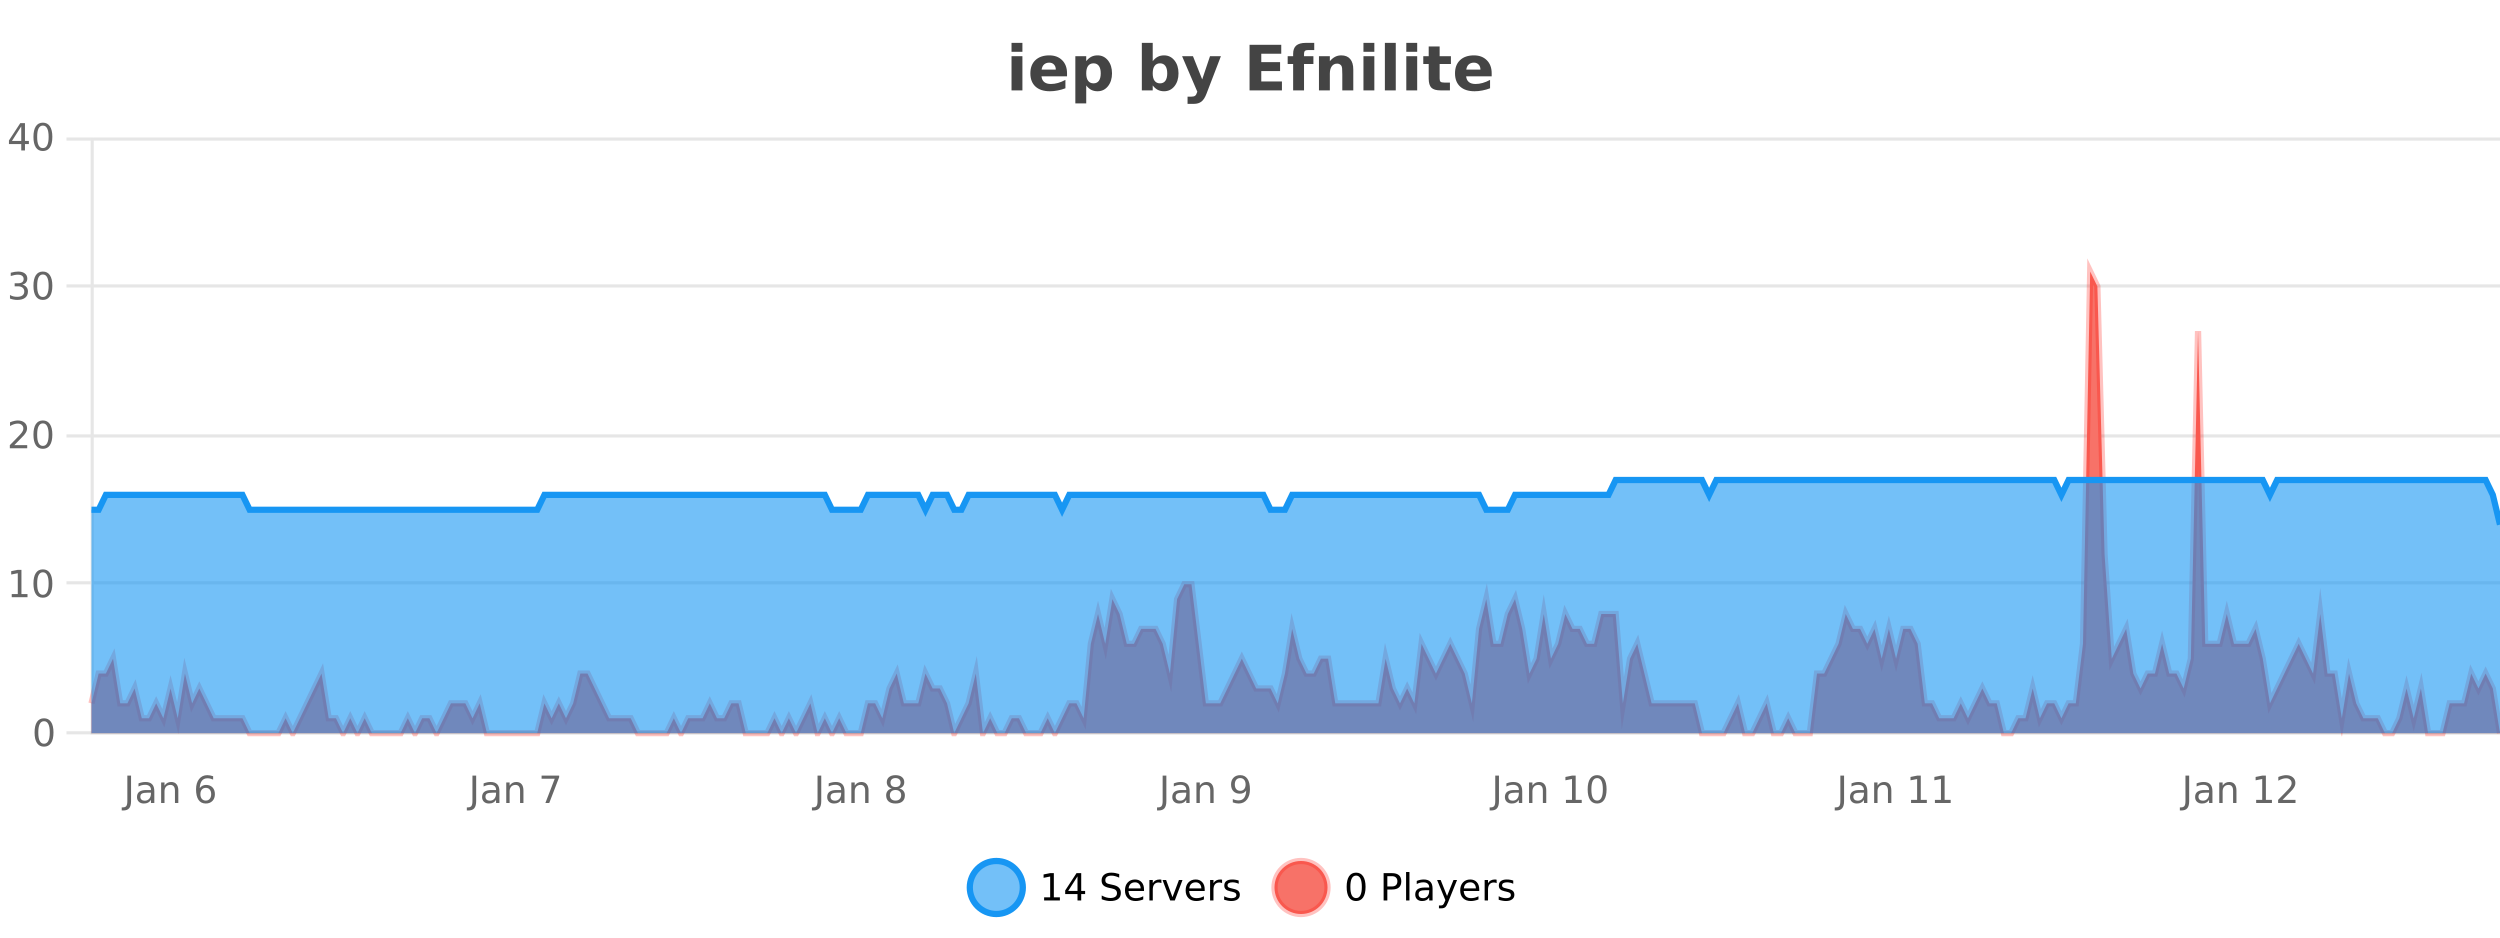 <?xml version="1.0" encoding="UTF-8"?>
<svg xmlns="http://www.w3.org/2000/svg" xmlns:xlink="http://www.w3.org/1999/xlink" width="800pt" height="300pt" viewBox="0 0 800 300" version="1.1">
<defs>
<clipPath id="clip1">
  <path d="M 282 263 L 356 263 L 356 300 L 282 300 Z M 282 263 "/>
</clipPath>
<clipPath id="clip2">
  <path d="M 379 263 L 454 263 L 454 300 L 379 300 Z M 379 263 "/>
</clipPath>
<clipPath id="clip3">
  <path d="M 29.27 86 L 800 86 L 800 234.602 L 29.27 234.602 Z M 29.27 86 "/>
</clipPath>
<clipPath id="clip4">
  <path d="M 28.27 58 L 800 58 L 800 235.602 L 28.27 235.602 Z M 28.27 58 "/>
</clipPath>
<clipPath id="clip5">
  <path d="M 29.27 153 L 800 153 L 800 234.602 L 29.27 234.602 Z M 29.27 153 "/>
</clipPath>
<clipPath id="clip6">
  <path d="M 28.27 125 L 800 125 L 800 197 L 28.27 197 Z M 28.27 125 "/>
</clipPath>
</defs>
<g id="surface471">
<rect x="0" y="0" width="800" height="300" style="fill:rgb(100%,100%,100%);fill-opacity:1;stroke:none;"/>
<path style="fill:none;stroke-width:1;stroke-linecap:butt;stroke-linejoin:miter;stroke:rgb(0%,0%,0%);stroke-opacity:0.098;stroke-miterlimit:10;" d="M 30 234.5 L 800 234.5 "/>
<path style="fill:none;stroke-width:1;stroke-linecap:butt;stroke-linejoin:miter;stroke:rgb(0%,0%,0%);stroke-opacity:0.098;stroke-miterlimit:10;" d="M 21.27 234.5 L 29 234.5 "/>
<path style="fill:none;stroke-width:1;stroke-linecap:butt;stroke-linejoin:miter;stroke:rgb(0%,0%,0%);stroke-opacity:0.098;stroke-miterlimit:10;" d="M 30 186.5 L 800 186.5 "/>
<path style="fill:none;stroke-width:1;stroke-linecap:butt;stroke-linejoin:miter;stroke:rgb(0%,0%,0%);stroke-opacity:0.098;stroke-miterlimit:10;" d="M 21.27 186.5 L 29 186.5 "/>
<path style="fill:none;stroke-width:1;stroke-linecap:butt;stroke-linejoin:miter;stroke:rgb(0%,0%,0%);stroke-opacity:0.098;stroke-miterlimit:10;" d="M 30 139.5 L 800 139.5 "/>
<path style="fill:none;stroke-width:1;stroke-linecap:butt;stroke-linejoin:miter;stroke:rgb(0%,0%,0%);stroke-opacity:0.098;stroke-miterlimit:10;" d="M 21.27 139.5 L 29 139.5 "/>
<path style="fill:none;stroke-width:1;stroke-linecap:butt;stroke-linejoin:miter;stroke:rgb(0%,0%,0%);stroke-opacity:0.098;stroke-miterlimit:10;" d="M 30 91.5 L 800 91.5 "/>
<path style="fill:none;stroke-width:1;stroke-linecap:butt;stroke-linejoin:miter;stroke:rgb(0%,0%,0%);stroke-opacity:0.098;stroke-miterlimit:10;" d="M 21.27 91.5 L 29 91.5 "/>
<path style="fill:none;stroke-width:1;stroke-linecap:butt;stroke-linejoin:miter;stroke:rgb(0%,0%,0%);stroke-opacity:0.098;stroke-miterlimit:10;" d="M 30 44.5 L 800 44.5 "/>
<path style="fill:none;stroke-width:1;stroke-linecap:butt;stroke-linejoin:miter;stroke:rgb(0%,0%,0%);stroke-opacity:0.098;stroke-miterlimit:10;" d="M 21.27 44.5 L 29 44.5 "/>
<path style=" stroke:none;fill-rule:nonzero;fill:rgb(9.02%,58.824%,95.294%);fill-opacity:0.6;" d="M 327.305 284 C 327.305 288.688 323.508 292.484 318.82 292.484 C 314.133 292.484 310.336 288.688 310.336 284 C 310.336 279.312 314.133 275.516 318.82 275.516 C 323.508 275.516 327.305 279.312 327.305 284 Z M 327.305 284 "/>
<g clip-path="url(#clip1)" clip-rule="nonzero">
<path style="fill:none;stroke-width:2;stroke-linecap:butt;stroke-linejoin:miter;stroke:rgb(9.02%,58.824%,95.294%);stroke-opacity:1;stroke-miterlimit:10;" d="M 327.305 284 C 327.305 288.688 323.508 292.484 318.82 292.484 C 314.133 292.484 310.336 288.688 310.336 284 C 310.336 279.312 314.133 275.516 318.82 275.516 C 323.508 275.516 327.305 279.312 327.305 284 Z M 327.305 284 "/>
</g>
<path style=" stroke:none;fill-rule:nonzero;fill:rgb(0%,0%,0%);fill-opacity:1;" d="M 334.117 287.156 L 336.055 287.156 L 336.055 280.484 L 333.945 280.906 L 333.945 279.828 L 336.039 279.406 L 337.227 279.406 L 337.227 287.156 L 339.164 287.156 L 339.164 288.156 L 334.117 288.156 Z M 344.801 280.438 L 341.816 285.109 L 344.801 285.109 Z M 344.488 279.406 L 345.988 279.406 L 345.988 285.109 L 347.238 285.109 L 347.238 286.094 L 345.988 286.094 L 345.988 288.156 L 344.801 288.156 L 344.801 286.094 L 340.863 286.094 L 340.863 284.953 Z M 358.141 279.688 L 358.141 280.844 C 357.691 280.637 357.266 280.48 356.859 280.375 C 356.461 280.262 356.082 280.203 355.719 280.203 C 355.07 280.203 354.57 280.328 354.219 280.578 C 353.875 280.828 353.703 281.188 353.703 281.656 C 353.703 282.043 353.816 282.336 354.047 282.531 C 354.273 282.73 354.719 282.887 355.375 283 L 356.078 283.156 C 356.961 283.324 357.613 283.621 358.031 284.047 C 358.457 284.465 358.672 285.027 358.672 285.734 C 358.672 286.59 358.383 287.234 357.812 287.672 C 357.25 288.109 356.414 288.328 355.312 288.328 C 354.906 288.328 354.469 288.281 354 288.188 C 353.531 288.094 353.047 287.953 352.547 287.766 L 352.547 286.547 C 353.023 286.82 353.492 287.023 353.953 287.156 C 354.422 287.293 354.875 287.359 355.312 287.359 C 355.988 287.359 356.508 287.23 356.875 286.969 C 357.25 286.699 357.438 286.32 357.438 285.828 C 357.438 285.402 357.301 285.07 357.031 284.828 C 356.77 284.578 356.336 284.398 355.734 284.281 L 355.016 284.141 C 354.129 283.965 353.488 283.688 353.094 283.312 C 352.707 282.938 352.516 282.418 352.516 281.75 C 352.516 280.969 352.785 280.359 353.328 279.922 C 353.867 279.477 354.617 279.25 355.578 279.25 C 355.992 279.25 356.41 279.289 356.828 279.359 C 357.254 279.434 357.691 279.543 358.141 279.688 Z M 366.086 284.609 L 366.086 285.125 L 361.117 285.125 C 361.168 285.875 361.391 286.445 361.789 286.828 C 362.195 287.215 362.75 287.406 363.461 287.406 C 363.875 287.406 364.277 287.359 364.664 287.266 C 365.059 287.164 365.449 287.008 365.836 286.797 L 365.836 287.828 C 365.438 287.984 365.039 288.105 364.633 288.188 C 364.227 288.281 363.812 288.328 363.398 288.328 C 362.355 288.328 361.527 288.027 360.914 287.422 C 360.297 286.809 359.992 285.98 359.992 284.938 C 359.992 283.867 360.281 283.016 360.867 282.391 C 361.449 281.758 362.23 281.438 363.211 281.438 C 364.094 281.438 364.793 281.727 365.305 282.297 C 365.824 282.859 366.086 283.633 366.086 284.609 Z M 365.008 284.281 C 364.996 283.699 364.828 283.23 364.508 282.875 C 364.184 282.523 363.758 282.344 363.227 282.344 C 362.621 282.344 362.137 282.516 361.773 282.859 C 361.418 283.203 361.215 283.684 361.164 284.297 Z M 371.656 282.594 C 371.531 282.531 371.395 282.484 371.25 282.453 C 371.113 282.414 370.957 282.391 370.781 282.391 C 370.176 282.391 369.707 282.59 369.375 282.984 C 369.051 283.383 368.891 283.953 368.891 284.703 L 368.891 288.156 L 367.812 288.156 L 367.812 281.594 L 368.891 281.594 L 368.891 282.609 C 369.117 282.215 369.414 281.922 369.781 281.734 C 370.145 281.539 370.586 281.438 371.109 281.438 C 371.18 281.438 371.258 281.445 371.344 281.453 C 371.438 281.465 371.535 281.48 371.641 281.5 Z M 372.012 281.594 L 373.152 281.594 L 375.199 287.094 L 377.262 281.594 L 378.402 281.594 L 375.934 288.156 L 374.465 288.156 Z M 385.504 284.609 L 385.504 285.125 L 380.535 285.125 C 380.586 285.875 380.809 286.445 381.207 286.828 C 381.613 287.215 382.168 287.406 382.879 287.406 C 383.293 287.406 383.695 287.359 384.082 287.266 C 384.477 287.164 384.867 287.008 385.254 286.797 L 385.254 287.828 C 384.855 287.984 384.457 288.105 384.051 288.188 C 383.645 288.281 383.23 288.328 382.816 288.328 C 381.773 288.328 380.945 288.027 380.332 287.422 C 379.715 286.809 379.41 285.98 379.41 284.938 C 379.41 283.867 379.699 283.016 380.285 282.391 C 380.867 281.758 381.648 281.438 382.629 281.438 C 383.512 281.438 384.211 281.727 384.723 282.297 C 385.242 282.859 385.504 283.633 385.504 284.609 Z M 384.426 284.281 C 384.414 283.699 384.246 283.23 383.926 282.875 C 383.602 282.523 383.176 282.344 382.645 282.344 C 382.039 282.344 381.555 282.516 381.191 282.859 C 380.836 283.203 380.633 283.684 380.582 284.297 Z M 391.074 282.594 C 390.949 282.531 390.812 282.484 390.668 282.453 C 390.531 282.414 390.375 282.391 390.199 282.391 C 389.594 282.391 389.125 282.59 388.793 282.984 C 388.469 283.383 388.309 283.953 388.309 284.703 L 388.309 288.156 L 387.23 288.156 L 387.23 281.594 L 388.309 281.594 L 388.309 282.609 C 388.535 282.215 388.832 281.922 389.199 281.734 C 389.562 281.539 390.004 281.438 390.527 281.438 C 390.598 281.438 390.676 281.445 390.762 281.453 C 390.855 281.465 390.953 281.48 391.059 281.5 Z M 396.383 281.781 L 396.383 282.812 C 396.078 282.656 395.762 282.543 395.43 282.469 C 395.105 282.387 394.766 282.344 394.414 282.344 C 393.883 282.344 393.48 282.43 393.211 282.594 C 392.938 282.75 392.805 282.996 392.805 283.328 C 392.805 283.578 392.898 283.777 393.086 283.922 C 393.281 284.059 393.672 284.188 394.258 284.312 L 394.617 284.406 C 395.387 284.562 395.934 284.793 396.258 285.094 C 396.578 285.398 396.742 285.812 396.742 286.344 C 396.742 286.961 396.496 287.445 396.008 287.797 C 395.527 288.152 394.867 288.328 394.023 288.328 C 393.668 288.328 393.297 288.289 392.914 288.219 C 392.539 288.156 392.141 288.059 391.727 287.922 L 391.727 286.797 C 392.121 287.008 392.512 287.164 392.898 287.266 C 393.281 287.371 393.668 287.422 394.055 287.422 C 394.555 287.422 394.938 287.34 395.211 287.172 C 395.492 286.996 395.633 286.746 395.633 286.422 C 395.633 286.133 395.531 285.906 395.336 285.75 C 395.137 285.594 394.703 285.445 394.039 285.297 L 393.664 285.219 C 392.996 285.074 392.512 284.855 392.211 284.562 C 391.918 284.273 391.773 283.875 391.773 283.375 C 391.773 282.75 391.992 282.273 392.43 281.938 C 392.867 281.605 393.484 281.438 394.289 281.438 C 394.684 281.438 395.059 281.469 395.414 281.531 C 395.766 281.586 396.09 281.668 396.383 281.781 Z M 328.82 277.016 "/>
<path style=" stroke:none;fill-rule:nonzero;fill:rgb(96.863%,44.706%,40.784%);fill-opacity:1;" d="M 424.809 284 C 424.809 288.688 421.008 292.484 416.32 292.484 C 411.637 292.484 407.836 288.688 407.836 284 C 407.836 279.312 411.637 275.516 416.32 275.516 C 421.008 275.516 424.809 279.312 424.809 284 Z M 424.809 284 "/>
<g clip-path="url(#clip2)" clip-rule="nonzero">
<path style="fill:none;stroke-width:2;stroke-linecap:butt;stroke-linejoin:miter;stroke:rgb(100%,4.706%,0%);stroke-opacity:0.247;stroke-miterlimit:10;" d="M 424.809 284 C 424.809 288.688 421.008 292.484 416.32 292.484 C 411.637 292.484 407.836 288.688 407.836 284 C 407.836 279.312 411.637 275.516 416.32 275.516 C 421.008 275.516 424.809 279.312 424.809 284 Z M 424.809 284 "/>
</g>
<path style=" stroke:none;fill-rule:nonzero;fill:rgb(0%,0%,0%);fill-opacity:1;" d="M 433.945 280.188 C 433.34 280.188 432.883 280.492 432.57 281.094 C 432.266 281.688 432.117 282.59 432.117 283.797 C 432.117 284.996 432.266 285.898 432.57 286.5 C 432.883 287.094 433.34 287.391 433.945 287.391 C 434.559 287.391 435.016 287.094 435.32 286.5 C 435.633 285.898 435.789 284.996 435.789 283.797 C 435.789 282.59 435.633 281.688 435.32 281.094 C 435.016 280.492 434.559 280.188 433.945 280.188 Z M 433.945 279.25 C 434.922 279.25 435.672 279.641 436.195 280.422 C 436.715 281.195 436.977 282.32 436.977 283.797 C 436.977 285.266 436.715 286.391 436.195 287.172 C 435.672 287.945 434.922 288.328 433.945 288.328 C 432.965 288.328 432.215 287.945 431.695 287.172 C 431.184 286.391 430.93 285.266 430.93 283.797 C 430.93 282.32 431.184 281.195 431.695 280.422 C 432.215 279.641 432.965 279.25 433.945 279.25 Z M 443.945 280.375 L 443.945 283.672 L 445.43 283.672 C 445.98 283.672 446.406 283.531 446.711 283.25 C 447.012 282.961 447.164 282.547 447.164 282.016 C 447.164 281.496 447.012 281.094 446.711 280.812 C 446.406 280.523 445.98 280.375 445.43 280.375 Z M 442.758 279.406 L 445.43 279.406 C 446.418 279.406 447.164 279.633 447.664 280.078 C 448.164 280.516 448.414 281.164 448.414 282.016 C 448.414 282.883 448.164 283.539 447.664 283.984 C 447.164 284.422 446.418 284.641 445.43 284.641 L 443.945 284.641 L 443.945 288.156 L 442.758 288.156 Z M 449.945 279.031 L 451.023 279.031 L 451.023 288.156 L 449.945 288.156 Z M 456.266 284.859 C 455.398 284.859 454.797 284.961 454.453 285.156 C 454.117 285.355 453.953 285.695 453.953 286.172 C 453.953 286.559 454.078 286.867 454.328 287.094 C 454.586 287.312 454.93 287.422 455.359 287.422 C 455.961 287.422 456.441 287.215 456.797 286.797 C 457.16 286.371 457.344 285.805 457.344 285.094 L 457.344 284.859 Z M 458.422 284.406 L 458.422 288.156 L 457.344 288.156 L 457.344 287.156 C 457.094 287.555 456.785 287.852 456.422 288.047 C 456.055 288.234 455.609 288.328 455.078 288.328 C 454.398 288.328 453.863 288.141 453.469 287.766 C 453.07 287.383 452.875 286.875 452.875 286.25 C 452.875 285.512 453.117 284.953 453.609 284.578 C 454.109 284.203 454.848 284.016 455.828 284.016 L 457.344 284.016 L 457.344 283.906 C 457.344 283.406 457.176 283.023 456.844 282.75 C 456.52 282.48 456.066 282.344 455.484 282.344 C 455.109 282.344 454.738 282.391 454.375 282.484 C 454.02 282.578 453.68 282.715 453.359 282.891 L 453.359 281.891 C 453.754 281.734 454.133 281.621 454.5 281.547 C 454.875 281.477 455.238 281.438 455.594 281.438 C 456.539 281.438 457.25 281.684 457.719 282.172 C 458.188 282.664 458.422 283.406 458.422 284.406 Z M 463.367 288.766 C 463.062 289.547 462.766 290.055 462.477 290.297 C 462.184 290.535 461.797 290.656 461.32 290.656 L 460.461 290.656 L 460.461 289.75 L 461.086 289.75 C 461.387 289.75 461.617 289.676 461.773 289.531 C 461.938 289.395 462.121 289.066 462.32 288.547 L 462.523 288.047 L 459.867 281.594 L 461.008 281.594 L 463.055 286.719 L 465.117 281.594 L 466.258 281.594 Z M 473.359 284.609 L 473.359 285.125 L 468.391 285.125 C 468.441 285.875 468.664 286.445 469.062 286.828 C 469.469 287.215 470.023 287.406 470.734 287.406 C 471.148 287.406 471.551 287.359 471.938 287.266 C 472.332 287.164 472.723 287.008 473.109 286.797 L 473.109 287.828 C 472.711 287.984 472.312 288.105 471.906 288.188 C 471.5 288.281 471.086 288.328 470.672 288.328 C 469.629 288.328 468.801 288.027 468.188 287.422 C 467.57 286.809 467.266 285.98 467.266 284.938 C 467.266 283.867 467.555 283.016 468.141 282.391 C 468.723 281.758 469.504 281.438 470.484 281.438 C 471.367 281.438 472.066 281.727 472.578 282.297 C 473.098 282.859 473.359 283.633 473.359 284.609 Z M 472.281 284.281 C 472.27 283.699 472.102 283.23 471.781 282.875 C 471.457 282.523 471.031 282.344 470.5 282.344 C 469.895 282.344 469.41 282.516 469.047 282.859 C 468.691 283.203 468.488 283.684 468.438 284.297 Z M 478.93 282.594 C 478.805 282.531 478.668 282.484 478.523 282.453 C 478.387 282.414 478.23 282.391 478.055 282.391 C 477.449 282.391 476.98 282.59 476.648 282.984 C 476.324 283.383 476.164 283.953 476.164 284.703 L 476.164 288.156 L 475.086 288.156 L 475.086 281.594 L 476.164 281.594 L 476.164 282.609 C 476.391 282.215 476.688 281.922 477.055 281.734 C 477.418 281.539 477.859 281.438 478.383 281.438 C 478.453 281.438 478.531 281.445 478.617 281.453 C 478.711 281.465 478.809 281.48 478.914 281.5 Z M 484.238 281.781 L 484.238 282.812 C 483.934 282.656 483.617 282.543 483.285 282.469 C 482.961 282.387 482.621 282.344 482.27 282.344 C 481.738 282.344 481.336 282.43 481.066 282.594 C 480.793 282.75 480.66 282.996 480.66 283.328 C 480.66 283.578 480.754 283.777 480.941 283.922 C 481.137 284.059 481.527 284.188 482.113 284.312 L 482.473 284.406 C 483.242 284.562 483.789 284.793 484.113 285.094 C 484.434 285.398 484.598 285.812 484.598 286.344 C 484.598 286.961 484.352 287.445 483.863 287.797 C 483.383 288.152 482.723 288.328 481.879 288.328 C 481.523 288.328 481.152 288.289 480.77 288.219 C 480.395 288.156 479.996 288.059 479.582 287.922 L 479.582 286.797 C 479.977 287.008 480.367 287.164 480.754 287.266 C 481.137 287.371 481.523 287.422 481.91 287.422 C 482.41 287.422 482.793 287.34 483.066 287.172 C 483.348 286.996 483.488 286.746 483.488 286.422 C 483.488 286.133 483.387 285.906 483.191 285.75 C 482.992 285.594 482.559 285.445 481.895 285.297 L 481.52 285.219 C 480.852 285.074 480.367 284.855 480.066 284.562 C 479.773 284.273 479.629 283.875 479.629 283.375 C 479.629 282.75 479.848 282.273 480.285 281.938 C 480.723 281.605 481.34 281.438 482.145 281.438 C 482.539 281.438 482.914 281.469 483.27 281.531 C 483.621 281.586 483.945 281.668 484.238 281.781 Z M 426.32 277.016 "/>
<path style=" stroke:none;fill-rule:nonzero;fill:rgb(26.667%,26.667%,26.667%);fill-opacity:1;" d="M 323.688 17.984 L 327.172 17.984 L 327.172 28.922 L 323.688 28.922 Z M 323.688 13.719 L 327.172 13.719 L 327.172 16.578 L 323.688 16.578 Z M 341.449 23.422 L 341.449 24.422 L 333.277 24.422 C 333.359 25.246 333.656 25.859 334.168 26.266 C 334.676 26.672 335.387 26.875 336.293 26.875 C 337.031 26.875 337.785 26.766 338.559 26.547 C 339.328 26.328 340.121 26 340.934 25.562 L 340.934 28.25 C 340.109 28.562 339.281 28.797 338.449 28.953 C 337.625 29.117 336.801 29.203 335.98 29.203 C 334 29.203 332.457 28.703 331.355 27.703 C 330.262 26.695 329.715 25.281 329.715 23.469 C 329.715 21.68 330.25 20.273 331.324 19.25 C 332.406 18.23 333.891 17.719 335.777 17.719 C 337.496 17.719 338.871 18.242 339.902 19.281 C 340.934 20.312 341.449 21.695 341.449 23.422 Z M 337.855 22.266 C 337.855 21.602 337.66 21.062 337.277 20.656 C 336.891 20.25 336.387 20.047 335.762 20.047 C 335.082 20.047 334.531 20.242 334.105 20.625 C 333.688 21 333.426 21.547 333.324 22.266 Z M 347.594 27.344 L 347.594 33.078 L 344.109 33.078 L 344.109 17.984 L 347.594 17.984 L 347.594 19.578 C 348.082 18.945 348.617 18.477 349.203 18.172 C 349.785 17.871 350.457 17.719 351.219 17.719 C 352.57 17.719 353.68 18.258 354.547 19.328 C 355.41 20.402 355.844 21.781 355.844 23.469 C 355.844 25.148 355.41 26.523 354.547 27.594 C 353.68 28.668 352.57 29.203 351.219 29.203 C 350.457 29.203 349.785 29.051 349.203 28.75 C 348.617 28.449 348.082 27.98 347.594 27.344 Z M 349.922 20.266 C 349.172 20.266 348.594 20.543 348.188 21.094 C 347.789 21.637 347.594 22.43 347.594 23.469 C 347.594 24.5 347.789 25.293 348.188 25.844 C 348.594 26.398 349.172 26.672 349.922 26.672 C 350.672 26.672 351.242 26.402 351.641 25.859 C 352.035 25.309 352.234 24.512 352.234 23.469 C 352.234 22.43 352.035 21.637 351.641 21.094 C 351.242 20.543 350.672 20.266 349.922 20.266 Z M 371.199 26.672 C 371.949 26.672 372.52 26.402 372.918 25.859 C 373.312 25.309 373.512 24.512 373.512 23.469 C 373.512 22.43 373.312 21.637 372.918 21.094 C 372.52 20.543 371.949 20.266 371.199 20.266 C 370.449 20.266 369.871 20.543 369.465 21.094 C 369.066 21.637 368.871 22.43 368.871 23.469 C 368.871 24.5 369.066 25.293 369.465 25.844 C 369.871 26.398 370.449 26.672 371.199 26.672 Z M 368.871 19.578 C 369.359 18.945 369.895 18.477 370.48 18.172 C 371.062 17.871 371.734 17.719 372.496 17.719 C 373.848 17.719 374.957 18.258 375.824 19.328 C 376.688 20.402 377.121 21.781 377.121 23.469 C 377.121 25.148 376.688 26.523 375.824 27.594 C 374.957 28.668 373.848 29.203 372.496 29.203 C 371.734 29.203 371.062 29.051 370.48 28.75 C 369.895 28.449 369.359 27.98 368.871 27.344 L 368.871 28.922 L 365.387 28.922 L 365.387 13.719 L 368.871 13.719 Z M 378.266 17.984 L 381.75 17.984 L 384.703 25.406 L 387.203 17.984 L 390.688 17.984 L 386.094 29.953 C 385.633 31.172 385.094 32.02 384.469 32.5 C 383.852 32.988 383.047 33.234 382.047 33.234 L 380.016 33.234 L 380.016 30.938 L 381.109 30.938 C 381.703 30.938 382.133 30.844 382.406 30.656 C 382.676 30.469 382.883 30.129 383.031 29.641 L 383.141 29.344 Z M 399.859 14.344 L 410 14.344 L 410 17.188 L 403.609 17.188 L 403.609 19.891 L 409.625 19.891 L 409.625 22.734 L 403.609 22.734 L 403.609 26.078 L 410.219 26.078 L 410.219 28.922 L 399.859 28.922 Z M 420.555 13.719 L 420.555 16.016 L 418.617 16.016 C 418.125 16.016 417.781 16.109 417.586 16.297 C 417.387 16.477 417.289 16.781 417.289 17.219 L 417.289 17.984 L 420.289 17.984 L 420.289 20.484 L 417.289 20.484 L 417.289 28.922 L 413.805 28.922 L 413.805 20.484 L 412.055 20.484 L 412.055 17.984 L 413.805 17.984 L 413.805 17.219 C 413.805 16.031 414.133 15.152 414.789 14.578 C 415.453 14.008 416.484 13.719 417.883 13.719 Z M 433.051 22.266 L 433.051 28.922 L 429.535 28.922 L 429.535 23.828 C 429.535 22.883 429.512 22.23 429.473 21.875 C 429.43 21.512 429.355 21.246 429.254 21.078 C 429.117 20.852 428.93 20.672 428.691 20.547 C 428.461 20.422 428.195 20.359 427.895 20.359 C 427.164 20.359 426.59 20.641 426.176 21.203 C 425.758 21.766 425.551 22.547 425.551 23.547 L 425.551 28.922 L 422.066 28.922 L 422.066 17.984 L 425.551 17.984 L 425.551 19.578 C 426.082 18.945 426.645 18.477 427.238 18.172 C 427.832 17.871 428.48 17.719 429.191 17.719 C 430.461 17.719 431.418 18.109 432.066 18.891 C 432.723 19.664 433.051 20.789 433.051 22.266 Z M 436.305 17.984 L 439.789 17.984 L 439.789 28.922 L 436.305 28.922 Z M 436.305 13.719 L 439.789 13.719 L 439.789 16.578 L 436.305 16.578 Z M 443.16 13.719 L 446.645 13.719 L 446.645 28.922 L 443.16 28.922 Z M 450.016 17.984 L 453.5 17.984 L 453.5 28.922 L 450.016 28.922 Z M 450.016 13.719 L 453.5 13.719 L 453.5 16.578 L 450.016 16.578 Z M 460.684 14.875 L 460.684 17.984 L 464.293 17.984 L 464.293 20.484 L 460.684 20.484 L 460.684 25.125 C 460.684 25.637 460.781 25.98 460.98 26.156 C 461.188 26.336 461.59 26.422 462.184 26.422 L 463.98 26.422 L 463.98 28.922 L 460.98 28.922 C 459.605 28.922 458.625 28.637 458.043 28.062 C 457.469 27.48 457.184 26.5 457.184 25.125 L 457.184 20.484 L 455.449 20.484 L 455.449 17.984 L 457.184 17.984 L 457.184 14.875 Z M 477.336 23.422 L 477.336 24.422 L 469.164 24.422 C 469.246 25.246 469.543 25.859 470.055 26.266 C 470.562 26.672 471.273 26.875 472.18 26.875 C 472.918 26.875 473.672 26.766 474.445 26.547 C 475.215 26.328 476.008 26 476.82 25.562 L 476.82 28.25 C 475.996 28.562 475.168 28.797 474.336 28.953 C 473.512 29.117 472.688 29.203 471.867 29.203 C 469.887 29.203 468.344 28.703 467.242 27.703 C 466.148 26.695 465.602 25.281 465.602 23.469 C 465.602 21.68 466.137 20.273 467.211 19.25 C 468.293 18.23 469.777 17.719 471.664 17.719 C 473.383 17.719 474.758 18.242 475.789 19.281 C 476.82 20.312 477.336 21.695 477.336 23.422 Z M 473.742 22.266 C 473.742 21.602 473.547 21.062 473.164 20.656 C 472.777 20.25 472.273 20.047 471.648 20.047 C 470.969 20.047 470.418 20.242 469.992 20.625 C 469.574 21 469.312 21.547 469.211 22.266 Z M 322 10.359 "/>
<path style="fill:none;stroke-width:1;stroke-linecap:butt;stroke-linejoin:miter;stroke:rgb(0%,0%,0%);stroke-opacity:0.098;stroke-miterlimit:10;" d="M 29 234.5 L 801 234.5 "/>
<path style=" stroke:none;fill-rule:nonzero;fill:rgb(40%,40%,40%);fill-opacity:1;" d="M 40.75 248.203 L 41.938 248.203 L 41.938 256.344 C 41.938 257.395 41.734 258.16 41.328 258.641 C 40.93 259.117 40.289 259.359 39.406 259.359 L 38.953 259.359 L 38.953 258.359 L 39.328 258.359 C 39.848 258.359 40.211 258.211 40.422 257.922 C 40.641 257.629 40.75 257.102 40.75 256.344 Z M 47.227 253.656 C 46.359 253.656 45.758 253.758 45.414 253.953 C 45.078 254.152 44.914 254.492 44.914 254.969 C 44.914 255.355 45.039 255.664 45.289 255.891 C 45.547 256.109 45.891 256.219 46.32 256.219 C 46.922 256.219 47.402 256.012 47.758 255.594 C 48.121 255.168 48.305 254.602 48.305 253.891 L 48.305 253.656 Z M 49.383 253.203 L 49.383 256.953 L 48.305 256.953 L 48.305 255.953 C 48.055 256.352 47.746 256.648 47.383 256.844 C 47.016 257.031 46.57 257.125 46.039 257.125 C 45.359 257.125 44.824 256.938 44.43 256.562 C 44.031 256.18 43.836 255.672 43.836 255.047 C 43.836 254.309 44.078 253.75 44.57 253.375 C 45.07 253 45.809 252.812 46.789 252.812 L 48.305 252.812 L 48.305 252.703 C 48.305 252.203 48.137 251.82 47.805 251.547 C 47.48 251.277 47.027 251.141 46.445 251.141 C 46.07 251.141 45.699 251.188 45.336 251.281 C 44.98 251.375 44.641 251.512 44.32 251.688 L 44.32 250.688 C 44.715 250.531 45.094 250.418 45.461 250.344 C 45.836 250.273 46.199 250.234 46.555 250.234 C 47.5 250.234 48.211 250.48 48.68 250.969 C 49.148 251.461 49.383 252.203 49.383 253.203 Z M 57.062 252.984 L 57.062 256.953 L 55.984 256.953 L 55.984 253.031 C 55.984 252.406 55.859 251.945 55.609 251.641 C 55.367 251.328 55.008 251.172 54.531 251.172 C 53.945 251.172 53.484 251.359 53.141 251.734 C 52.805 252.102 52.641 252.605 52.641 253.25 L 52.641 256.953 L 51.562 256.953 L 51.562 250.391 L 52.641 250.391 L 52.641 251.406 C 52.898 251.012 53.203 250.719 53.547 250.531 C 53.898 250.336 54.305 250.234 54.766 250.234 C 55.516 250.234 56.082 250.469 56.469 250.938 C 56.863 251.398 57.062 252.078 57.062 252.984 Z M 65.859 252.109 C 65.328 252.109 64.906 252.293 64.594 252.656 C 64.281 253.023 64.125 253.516 64.125 254.141 C 64.125 254.777 64.281 255.277 64.594 255.641 C 64.906 256.008 65.328 256.188 65.859 256.188 C 66.391 256.188 66.805 256.008 67.109 255.641 C 67.422 255.277 67.578 254.777 67.578 254.141 C 67.578 253.516 67.422 253.023 67.109 252.656 C 66.805 252.293 66.391 252.109 65.859 252.109 Z M 68.203 248.391 L 68.203 249.469 C 67.898 249.336 67.598 249.23 67.297 249.156 C 66.992 249.086 66.695 249.047 66.406 249.047 C 65.625 249.047 65.023 249.312 64.609 249.844 C 64.203 250.367 63.969 251.156 63.906 252.219 C 64.133 251.887 64.422 251.633 64.766 251.453 C 65.117 251.266 65.504 251.172 65.922 251.172 C 66.797 251.172 67.488 251.438 68 251.969 C 68.508 252.5 68.766 253.227 68.766 254.141 C 68.766 255.047 68.5 255.773 67.969 256.312 C 67.438 256.855 66.734 257.125 65.859 257.125 C 64.836 257.125 64.062 256.742 63.531 255.969 C 63 255.188 62.734 254.062 62.734 252.594 C 62.734 251.211 63.062 250.105 63.719 249.281 C 64.375 248.461 65.254 248.047 66.359 248.047 C 66.648 248.047 66.945 248.078 67.25 248.141 C 67.551 248.195 67.867 248.277 68.203 248.391 Z M 39.578 245.816 "/>
<path style=" stroke:none;fill-rule:nonzero;fill:rgb(40%,40%,40%);fill-opacity:1;" d="M 151.184 248.203 L 152.371 248.203 L 152.371 256.344 C 152.371 257.395 152.168 258.16 151.762 258.641 C 151.363 259.117 150.723 259.359 149.84 259.359 L 149.387 259.359 L 149.387 258.359 L 149.762 258.359 C 150.281 258.359 150.645 258.211 150.855 257.922 C 151.074 257.629 151.184 257.102 151.184 256.344 Z M 157.66 253.656 C 156.793 253.656 156.191 253.758 155.848 253.953 C 155.512 254.152 155.348 254.492 155.348 254.969 C 155.348 255.355 155.473 255.664 155.723 255.891 C 155.98 256.109 156.324 256.219 156.754 256.219 C 157.355 256.219 157.836 256.012 158.191 255.594 C 158.555 255.168 158.738 254.602 158.738 253.891 L 158.738 253.656 Z M 159.816 253.203 L 159.816 256.953 L 158.738 256.953 L 158.738 255.953 C 158.488 256.352 158.18 256.648 157.816 256.844 C 157.449 257.031 157.004 257.125 156.473 257.125 C 155.793 257.125 155.258 256.938 154.863 256.562 C 154.465 256.18 154.27 255.672 154.27 255.047 C 154.27 254.309 154.512 253.75 155.004 253.375 C 155.504 253 156.242 252.812 157.223 252.812 L 158.738 252.812 L 158.738 252.703 C 158.738 252.203 158.57 251.82 158.238 251.547 C 157.914 251.277 157.461 251.141 156.879 251.141 C 156.504 251.141 156.133 251.188 155.77 251.281 C 155.414 251.375 155.074 251.512 154.754 251.688 L 154.754 250.688 C 155.148 250.531 155.527 250.418 155.895 250.344 C 156.27 250.273 156.633 250.234 156.988 250.234 C 157.934 250.234 158.645 250.48 159.113 250.969 C 159.582 251.461 159.816 252.203 159.816 253.203 Z M 167.5 252.984 L 167.5 256.953 L 166.422 256.953 L 166.422 253.031 C 166.422 252.406 166.297 251.945 166.047 251.641 C 165.805 251.328 165.445 251.172 164.969 251.172 C 164.383 251.172 163.922 251.359 163.578 251.734 C 163.242 252.102 163.078 252.605 163.078 253.25 L 163.078 256.953 L 162 256.953 L 162 250.391 L 163.078 250.391 L 163.078 251.406 C 163.336 251.012 163.641 250.719 163.984 250.531 C 164.336 250.336 164.742 250.234 165.203 250.234 C 165.953 250.234 166.52 250.469 166.906 250.938 C 167.301 251.398 167.5 252.078 167.5 252.984 Z M 173.309 248.203 L 178.934 248.203 L 178.934 248.703 L 175.762 256.953 L 174.527 256.953 L 177.512 249.203 L 173.309 249.203 Z M 150.012 245.816 "/>
<path style=" stroke:none;fill-rule:nonzero;fill:rgb(40%,40%,40%);fill-opacity:1;" d="M 261.613 248.203 L 262.801 248.203 L 262.801 256.344 C 262.801 257.395 262.598 258.16 262.191 258.641 C 261.793 259.117 261.152 259.359 260.27 259.359 L 259.816 259.359 L 259.816 258.359 L 260.191 258.359 C 260.711 258.359 261.074 258.211 261.285 257.922 C 261.504 257.629 261.613 257.102 261.613 256.344 Z M 268.09 253.656 C 267.223 253.656 266.621 253.758 266.277 253.953 C 265.941 254.152 265.777 254.492 265.777 254.969 C 265.777 255.355 265.902 255.664 266.152 255.891 C 266.41 256.109 266.754 256.219 267.184 256.219 C 267.785 256.219 268.266 256.012 268.621 255.594 C 268.984 255.168 269.168 254.602 269.168 253.891 L 269.168 253.656 Z M 270.246 253.203 L 270.246 256.953 L 269.168 256.953 L 269.168 255.953 C 268.918 256.352 268.609 256.648 268.246 256.844 C 267.879 257.031 267.434 257.125 266.902 257.125 C 266.223 257.125 265.688 256.938 265.293 256.562 C 264.895 256.18 264.699 255.672 264.699 255.047 C 264.699 254.309 264.941 253.75 265.434 253.375 C 265.934 253 266.672 252.812 267.652 252.812 L 269.168 252.812 L 269.168 252.703 C 269.168 252.203 269 251.82 268.668 251.547 C 268.344 251.277 267.891 251.141 267.309 251.141 C 266.934 251.141 266.562 251.188 266.199 251.281 C 265.844 251.375 265.504 251.512 265.184 251.688 L 265.184 250.688 C 265.578 250.531 265.957 250.418 266.324 250.344 C 266.699 250.273 267.062 250.234 267.418 250.234 C 268.363 250.234 269.074 250.48 269.543 250.969 C 270.012 251.461 270.246 252.203 270.246 253.203 Z M 277.93 252.984 L 277.93 256.953 L 276.852 256.953 L 276.852 253.031 C 276.852 252.406 276.727 251.945 276.477 251.641 C 276.234 251.328 275.875 251.172 275.398 251.172 C 274.812 251.172 274.352 251.359 274.008 251.734 C 273.672 252.102 273.508 252.605 273.508 253.25 L 273.508 256.953 L 272.43 256.953 L 272.43 250.391 L 273.508 250.391 L 273.508 251.406 C 273.766 251.012 274.07 250.719 274.414 250.531 C 274.766 250.336 275.172 250.234 275.633 250.234 C 276.383 250.234 276.949 250.469 277.336 250.938 C 277.73 251.398 277.93 252.078 277.93 252.984 Z M 286.566 252.797 C 286.004 252.797 285.559 252.949 285.238 253.25 C 284.914 253.555 284.754 253.965 284.754 254.484 C 284.754 255.016 284.914 255.434 285.238 255.734 C 285.559 256.039 286.004 256.188 286.566 256.188 C 287.129 256.188 287.57 256.039 287.895 255.734 C 288.215 255.434 288.379 255.016 288.379 254.484 C 288.379 253.965 288.215 253.555 287.895 253.25 C 287.582 252.949 287.137 252.797 286.566 252.797 Z M 285.379 252.297 C 284.879 252.172 284.48 251.938 284.191 251.594 C 283.91 251.242 283.77 250.812 283.77 250.312 C 283.77 249.617 284.02 249.062 284.52 248.656 C 285.02 248.25 285.699 248.047 286.566 248.047 C 287.441 248.047 288.121 248.25 288.613 248.656 C 289.113 249.062 289.363 249.617 289.363 250.312 C 289.363 250.812 289.223 251.242 288.941 251.594 C 288.66 251.938 288.262 252.172 287.754 252.297 C 288.324 252.434 288.77 252.695 289.082 253.078 C 289.402 253.465 289.566 253.934 289.566 254.484 C 289.566 255.34 289.305 255.996 288.785 256.453 C 288.273 256.902 287.535 257.125 286.566 257.125 C 285.605 257.125 284.867 256.902 284.348 256.453 C 283.824 255.996 283.566 255.34 283.566 254.484 C 283.566 253.934 283.727 253.465 284.051 253.078 C 284.371 252.695 284.816 252.434 285.379 252.297 Z M 284.957 250.422 C 284.957 250.883 285.098 251.234 285.379 251.484 C 285.66 251.734 286.055 251.859 286.566 251.859 C 287.074 251.859 287.473 251.734 287.754 251.484 C 288.043 251.234 288.191 250.883 288.191 250.422 C 288.191 249.977 288.043 249.625 287.754 249.375 C 287.473 249.117 287.074 248.984 286.566 248.984 C 286.055 248.984 285.66 249.117 285.379 249.375 C 285.098 249.625 284.957 249.977 284.957 250.422 Z M 260.441 245.816 "/>
<path style=" stroke:none;fill-rule:nonzero;fill:rgb(40%,40%,40%);fill-opacity:1;" d="M 372.047 248.203 L 373.234 248.203 L 373.234 256.344 C 373.234 257.395 373.031 258.16 372.625 258.641 C 372.227 259.117 371.586 259.359 370.703 259.359 L 370.25 259.359 L 370.25 258.359 L 370.625 258.359 C 371.145 258.359 371.508 258.211 371.719 257.922 C 371.938 257.629 372.047 257.102 372.047 256.344 Z M 378.523 253.656 C 377.656 253.656 377.055 253.758 376.711 253.953 C 376.375 254.152 376.211 254.492 376.211 254.969 C 376.211 255.355 376.336 255.664 376.586 255.891 C 376.844 256.109 377.188 256.219 377.617 256.219 C 378.219 256.219 378.699 256.012 379.055 255.594 C 379.418 255.168 379.602 254.602 379.602 253.891 L 379.602 253.656 Z M 380.68 253.203 L 380.68 256.953 L 379.602 256.953 L 379.602 255.953 C 379.352 256.352 379.043 256.648 378.68 256.844 C 378.312 257.031 377.867 257.125 377.336 257.125 C 376.656 257.125 376.121 256.938 375.727 256.562 C 375.328 256.18 375.133 255.672 375.133 255.047 C 375.133 254.309 375.375 253.75 375.867 253.375 C 376.367 253 377.105 252.812 378.086 252.812 L 379.602 252.812 L 379.602 252.703 C 379.602 252.203 379.434 251.82 379.102 251.547 C 378.777 251.277 378.324 251.141 377.742 251.141 C 377.367 251.141 376.996 251.188 376.633 251.281 C 376.277 251.375 375.938 251.512 375.617 251.688 L 375.617 250.688 C 376.012 250.531 376.391 250.418 376.758 250.344 C 377.133 250.273 377.496 250.234 377.852 250.234 C 378.797 250.234 379.508 250.48 379.977 250.969 C 380.445 251.461 380.68 252.203 380.68 253.203 Z M 388.359 252.984 L 388.359 256.953 L 387.281 256.953 L 387.281 253.031 C 387.281 252.406 387.156 251.945 386.906 251.641 C 386.664 251.328 386.305 251.172 385.828 251.172 C 385.242 251.172 384.781 251.359 384.438 251.734 C 384.102 252.102 383.938 252.605 383.938 253.25 L 383.938 256.953 L 382.859 256.953 L 382.859 250.391 L 383.938 250.391 L 383.938 251.406 C 384.195 251.012 384.5 250.719 384.844 250.531 C 385.195 250.336 385.602 250.234 386.062 250.234 C 386.812 250.234 387.379 250.469 387.766 250.938 C 388.16 251.398 388.359 252.078 388.359 252.984 Z M 394.5 256.766 L 394.5 255.688 C 394.801 255.836 395.102 255.945 395.406 256.016 C 395.707 256.09 396.008 256.125 396.312 256.125 C 397.094 256.125 397.688 255.867 398.094 255.344 C 398.508 254.812 398.742 254.012 398.797 252.938 C 398.578 253.281 398.289 253.543 397.938 253.719 C 397.594 253.898 397.207 253.984 396.781 253.984 C 395.906 253.984 395.211 253.727 394.703 253.203 C 394.191 252.672 393.938 251.945 393.938 251.016 C 393.938 250.121 394.203 249.402 394.734 248.859 C 395.266 248.32 395.973 248.047 396.859 248.047 C 397.867 248.047 398.641 248.438 399.172 249.219 C 399.711 249.992 399.984 251.117 399.984 252.594 C 399.984 253.969 399.656 255.07 399 255.891 C 398.344 256.715 397.461 257.125 396.359 257.125 C 396.055 257.125 395.754 257.094 395.453 257.031 C 395.148 256.977 394.832 256.891 394.5 256.766 Z M 396.859 253.062 C 397.391 253.062 397.812 252.883 398.125 252.516 C 398.438 252.152 398.594 251.652 398.594 251.016 C 398.594 250.391 398.438 249.898 398.125 249.531 C 397.812 249.168 397.391 248.984 396.859 248.984 C 396.328 248.984 395.906 249.168 395.594 249.531 C 395.289 249.898 395.141 250.391 395.141 251.016 C 395.141 251.652 395.289 252.152 395.594 252.516 C 395.906 252.883 396.328 253.062 396.859 253.062 Z M 370.875 245.816 "/>
<path style=" stroke:none;fill-rule:nonzero;fill:rgb(40%,40%,40%);fill-opacity:1;" d="M 478.48 248.203 L 479.668 248.203 L 479.668 256.344 C 479.668 257.395 479.465 258.16 479.059 258.641 C 478.66 259.117 478.02 259.359 477.137 259.359 L 476.684 259.359 L 476.684 258.359 L 477.059 258.359 C 477.578 258.359 477.941 258.211 478.152 257.922 C 478.371 257.629 478.48 257.102 478.48 256.344 Z M 484.957 253.656 C 484.09 253.656 483.488 253.758 483.145 253.953 C 482.809 254.152 482.645 254.492 482.645 254.969 C 482.645 255.355 482.77 255.664 483.02 255.891 C 483.277 256.109 483.621 256.219 484.051 256.219 C 484.652 256.219 485.133 256.012 485.488 255.594 C 485.852 255.168 486.035 254.602 486.035 253.891 L 486.035 253.656 Z M 487.113 253.203 L 487.113 256.953 L 486.035 256.953 L 486.035 255.953 C 485.785 256.352 485.477 256.648 485.113 256.844 C 484.746 257.031 484.301 257.125 483.77 257.125 C 483.09 257.125 482.555 256.938 482.16 256.562 C 481.762 256.18 481.566 255.672 481.566 255.047 C 481.566 254.309 481.809 253.75 482.301 253.375 C 482.801 253 483.539 252.812 484.52 252.812 L 486.035 252.812 L 486.035 252.703 C 486.035 252.203 485.867 251.82 485.535 251.547 C 485.211 251.277 484.758 251.141 484.176 251.141 C 483.801 251.141 483.43 251.188 483.066 251.281 C 482.711 251.375 482.371 251.512 482.051 251.688 L 482.051 250.688 C 482.445 250.531 482.824 250.418 483.191 250.344 C 483.566 250.273 483.93 250.234 484.285 250.234 C 485.23 250.234 485.941 250.48 486.41 250.969 C 486.879 251.461 487.113 252.203 487.113 253.203 Z M 494.797 252.984 L 494.797 256.953 L 493.719 256.953 L 493.719 253.031 C 493.719 252.406 493.594 251.945 493.344 251.641 C 493.102 251.328 492.742 251.172 492.266 251.172 C 491.68 251.172 491.219 251.359 490.875 251.734 C 490.539 252.102 490.375 252.605 490.375 253.25 L 490.375 256.953 L 489.297 256.953 L 489.297 250.391 L 490.375 250.391 L 490.375 251.406 C 490.633 251.012 490.938 250.719 491.281 250.531 C 491.633 250.336 492.039 250.234 492.5 250.234 C 493.25 250.234 493.816 250.469 494.203 250.938 C 494.598 251.398 494.797 252.078 494.797 252.984 Z M 501.105 255.953 L 503.043 255.953 L 503.043 249.281 L 500.934 249.703 L 500.934 248.625 L 503.027 248.203 L 504.215 248.203 L 504.215 255.953 L 506.152 255.953 L 506.152 256.953 L 501.105 256.953 Z M 511.07 248.984 C 510.465 248.984 510.008 249.289 509.695 249.891 C 509.391 250.484 509.242 251.387 509.242 252.594 C 509.242 253.793 509.391 254.695 509.695 255.297 C 510.008 255.891 510.465 256.188 511.07 256.188 C 511.684 256.188 512.141 255.891 512.445 255.297 C 512.758 254.695 512.914 253.793 512.914 252.594 C 512.914 251.387 512.758 250.484 512.445 249.891 C 512.141 249.289 511.684 248.984 511.07 248.984 Z M 511.07 248.047 C 512.047 248.047 512.797 248.438 513.32 249.219 C 513.84 249.992 514.102 251.117 514.102 252.594 C 514.102 254.062 513.84 255.188 513.32 255.969 C 512.797 256.742 512.047 257.125 511.07 257.125 C 510.09 257.125 509.34 256.742 508.82 255.969 C 508.309 255.188 508.055 254.062 508.055 252.594 C 508.055 251.117 508.309 249.992 508.82 249.219 C 509.34 248.438 510.09 248.047 511.07 248.047 Z M 477.309 245.816 "/>
<path style=" stroke:none;fill-rule:nonzero;fill:rgb(40%,40%,40%);fill-opacity:1;" d="M 588.914 248.203 L 590.102 248.203 L 590.102 256.344 C 590.102 257.395 589.898 258.16 589.492 258.641 C 589.094 259.117 588.453 259.359 587.57 259.359 L 587.117 259.359 L 587.117 258.359 L 587.492 258.359 C 588.012 258.359 588.375 258.211 588.586 257.922 C 588.805 257.629 588.914 257.102 588.914 256.344 Z M 595.391 253.656 C 594.523 253.656 593.922 253.758 593.578 253.953 C 593.242 254.152 593.078 254.492 593.078 254.969 C 593.078 255.355 593.203 255.664 593.453 255.891 C 593.711 256.109 594.055 256.219 594.484 256.219 C 595.086 256.219 595.566 256.012 595.922 255.594 C 596.285 255.168 596.469 254.602 596.469 253.891 L 596.469 253.656 Z M 597.547 253.203 L 597.547 256.953 L 596.469 256.953 L 596.469 255.953 C 596.219 256.352 595.91 256.648 595.547 256.844 C 595.18 257.031 594.734 257.125 594.203 257.125 C 593.523 257.125 592.988 256.938 592.594 256.562 C 592.195 256.18 592 255.672 592 255.047 C 592 254.309 592.242 253.75 592.734 253.375 C 593.234 253 593.973 252.812 594.953 252.812 L 596.469 252.812 L 596.469 252.703 C 596.469 252.203 596.301 251.82 595.969 251.547 C 595.645 251.277 595.191 251.141 594.609 251.141 C 594.234 251.141 593.863 251.188 593.5 251.281 C 593.145 251.375 592.805 251.512 592.484 251.688 L 592.484 250.688 C 592.879 250.531 593.258 250.418 593.625 250.344 C 594 250.273 594.363 250.234 594.719 250.234 C 595.664 250.234 596.375 250.48 596.844 250.969 C 597.312 251.461 597.547 252.203 597.547 253.203 Z M 605.227 252.984 L 605.227 256.953 L 604.148 256.953 L 604.148 253.031 C 604.148 252.406 604.023 251.945 603.773 251.641 C 603.531 251.328 603.172 251.172 602.695 251.172 C 602.109 251.172 601.648 251.359 601.305 251.734 C 600.969 252.102 600.805 252.605 600.805 253.25 L 600.805 256.953 L 599.727 256.953 L 599.727 250.391 L 600.805 250.391 L 600.805 251.406 C 601.062 251.012 601.367 250.719 601.711 250.531 C 602.062 250.336 602.469 250.234 602.93 250.234 C 603.68 250.234 604.246 250.469 604.633 250.938 C 605.027 251.398 605.227 252.078 605.227 252.984 Z M 611.539 255.953 L 613.477 255.953 L 613.477 249.281 L 611.367 249.703 L 611.367 248.625 L 613.461 248.203 L 614.648 248.203 L 614.648 255.953 L 616.586 255.953 L 616.586 256.953 L 611.539 256.953 Z M 619.172 255.953 L 621.109 255.953 L 621.109 249.281 L 619 249.703 L 619 248.625 L 621.094 248.203 L 622.281 248.203 L 622.281 255.953 L 624.219 255.953 L 624.219 256.953 L 619.172 256.953 Z M 587.742 245.816 "/>
<path style=" stroke:none;fill-rule:nonzero;fill:rgb(40%,40%,40%);fill-opacity:1;" d="M 699.348 248.203 L 700.535 248.203 L 700.535 256.344 C 700.535 257.395 700.332 258.16 699.926 258.641 C 699.527 259.117 698.887 259.359 698.004 259.359 L 697.551 259.359 L 697.551 258.359 L 697.926 258.359 C 698.445 258.359 698.809 258.211 699.02 257.922 C 699.238 257.629 699.348 257.102 699.348 256.344 Z M 705.824 253.656 C 704.957 253.656 704.355 253.758 704.012 253.953 C 703.676 254.152 703.512 254.492 703.512 254.969 C 703.512 255.355 703.637 255.664 703.887 255.891 C 704.145 256.109 704.488 256.219 704.918 256.219 C 705.52 256.219 706 256.012 706.355 255.594 C 706.719 255.168 706.902 254.602 706.902 253.891 L 706.902 253.656 Z M 707.98 253.203 L 707.98 256.953 L 706.902 256.953 L 706.902 255.953 C 706.652 256.352 706.344 256.648 705.98 256.844 C 705.613 257.031 705.168 257.125 704.637 257.125 C 703.957 257.125 703.422 256.938 703.027 256.562 C 702.629 256.18 702.434 255.672 702.434 255.047 C 702.434 254.309 702.676 253.75 703.168 253.375 C 703.668 253 704.406 252.812 705.387 252.812 L 706.902 252.812 L 706.902 252.703 C 706.902 252.203 706.734 251.82 706.402 251.547 C 706.078 251.277 705.625 251.141 705.043 251.141 C 704.668 251.141 704.297 251.188 703.934 251.281 C 703.578 251.375 703.238 251.512 702.918 251.688 L 702.918 250.688 C 703.312 250.531 703.691 250.418 704.059 250.344 C 704.434 250.273 704.797 250.234 705.152 250.234 C 706.098 250.234 706.809 250.48 707.277 250.969 C 707.746 251.461 707.98 252.203 707.98 253.203 Z M 715.664 252.984 L 715.664 256.953 L 714.586 256.953 L 714.586 253.031 C 714.586 252.406 714.461 251.945 714.211 251.641 C 713.969 251.328 713.609 251.172 713.133 251.172 C 712.547 251.172 712.086 251.359 711.742 251.734 C 711.406 252.102 711.242 252.605 711.242 253.25 L 711.242 256.953 L 710.164 256.953 L 710.164 250.391 L 711.242 250.391 L 711.242 251.406 C 711.5 251.012 711.805 250.719 712.148 250.531 C 712.5 250.336 712.906 250.234 713.367 250.234 C 714.117 250.234 714.684 250.469 715.07 250.938 C 715.465 251.398 715.664 252.078 715.664 252.984 Z M 721.973 255.953 L 723.91 255.953 L 723.91 249.281 L 721.801 249.703 L 721.801 248.625 L 723.895 248.203 L 725.082 248.203 L 725.082 255.953 L 727.02 255.953 L 727.02 256.953 L 721.973 256.953 Z M 730.422 255.953 L 734.562 255.953 L 734.562 256.953 L 729 256.953 L 729 255.953 C 729.445 255.496 730.055 254.875 730.828 254.094 C 731.609 253.305 732.098 252.793 732.297 252.562 C 732.68 252.148 732.945 251.793 733.094 251.5 C 733.25 251.199 733.328 250.906 733.328 250.625 C 733.328 250.156 733.16 249.777 732.828 249.484 C 732.504 249.195 732.082 249.047 731.562 249.047 C 731.188 249.047 730.789 249.109 730.375 249.234 C 729.969 249.359 729.531 249.559 729.062 249.828 L 729.062 248.625 C 729.539 248.438 729.984 248.297 730.391 248.203 C 730.805 248.102 731.188 248.047 731.531 248.047 C 732.438 248.047 733.16 248.277 733.703 248.734 C 734.242 249.184 734.516 249.789 734.516 250.547 C 734.516 250.902 734.445 251.242 734.312 251.562 C 734.176 251.887 733.93 252.266 733.578 252.703 C 733.473 252.82 733.16 253.148 732.641 253.688 C 732.117 254.23 731.379 254.984 730.422 255.953 Z M 698.176 245.816 "/>
<path style="fill:none;stroke-width:1;stroke-linecap:butt;stroke-linejoin:miter;stroke:rgb(0%,0%,0%);stroke-opacity:0.098;stroke-miterlimit:10;" d="M 29.5 44 L 29.5 235 "/>
<path style=" stroke:none;fill-rule:nonzero;fill:rgb(40%,40%,40%);fill-opacity:1;" d="M 14.082 230.789 C 13.477 230.789 13.02 231.094 12.707 231.695 C 12.402 232.289 12.254 233.191 12.254 234.398 C 12.254 235.598 12.402 236.5 12.707 237.102 C 13.02 237.695 13.477 237.992 14.082 237.992 C 14.695 237.992 15.152 237.695 15.457 237.102 C 15.77 236.5 15.926 235.598 15.926 234.398 C 15.926 233.191 15.77 232.289 15.457 231.695 C 15.152 231.094 14.695 230.789 14.082 230.789 Z M 14.082 229.852 C 15.059 229.852 15.809 230.242 16.332 231.023 C 16.852 231.797 17.113 232.922 17.113 234.398 C 17.113 235.867 16.852 236.992 16.332 237.773 C 15.809 238.547 15.059 238.93 14.082 238.93 C 13.102 238.93 12.352 238.547 11.832 237.773 C 11.32 236.992 11.066 235.867 11.066 234.398 C 11.066 232.922 11.32 231.797 11.832 231.023 C 12.352 230.242 13.102 229.852 14.082 229.852 Z M 10.27 227.617 "/>
<path style=" stroke:none;fill-rule:nonzero;fill:rgb(40%,40%,40%);fill-opacity:1;" d="M 3.754 190.102 L 5.691 190.102 L 5.691 183.43 L 3.582 183.852 L 3.582 182.773 L 5.676 182.352 L 6.863 182.352 L 6.863 190.102 L 8.801 190.102 L 8.801 191.102 L 3.754 191.102 Z M 13.719 183.133 C 13.113 183.133 12.656 183.438 12.344 184.039 C 12.039 184.633 11.891 185.535 11.891 186.742 C 11.891 187.941 12.039 188.844 12.344 189.445 C 12.656 190.039 13.113 190.336 13.719 190.336 C 14.332 190.336 14.789 190.039 15.094 189.445 C 15.406 188.844 15.562 187.941 15.562 186.742 C 15.562 185.535 15.406 184.633 15.094 184.039 C 14.789 183.438 14.332 183.133 13.719 183.133 Z M 13.719 182.195 C 14.695 182.195 15.445 182.586 15.969 183.367 C 16.488 184.141 16.75 185.266 16.75 186.742 C 16.75 188.211 16.488 189.336 15.969 190.117 C 15.445 190.891 14.695 191.273 13.719 191.273 C 12.738 191.273 11.988 190.891 11.469 190.117 C 10.957 189.336 10.703 188.211 10.703 186.742 C 10.703 185.266 10.957 184.141 11.469 183.367 C 11.988 182.586 12.738 182.195 13.719 182.195 Z M 2.27 179.965 "/>
<path style=" stroke:none;fill-rule:nonzero;fill:rgb(40%,40%,40%);fill-opacity:1;" d="M 4.566 142.453 L 8.707 142.453 L 8.707 143.453 L 3.145 143.453 L 3.145 142.453 C 3.59 141.996 4.199 141.375 4.973 140.594 C 5.754 139.805 6.242 139.293 6.441 139.062 C 6.824 138.648 7.09 138.293 7.238 138 C 7.395 137.699 7.473 137.406 7.473 137.125 C 7.473 136.656 7.305 136.277 6.973 135.984 C 6.648 135.695 6.227 135.547 5.707 135.547 C 5.332 135.547 4.934 135.609 4.52 135.734 C 4.113 135.859 3.676 136.059 3.207 136.328 L 3.207 135.125 C 3.684 134.938 4.129 134.797 4.535 134.703 C 4.949 134.602 5.332 134.547 5.676 134.547 C 6.582 134.547 7.305 134.777 7.848 135.234 C 8.387 135.684 8.66 136.289 8.66 137.047 C 8.66 137.402 8.59 137.742 8.457 138.062 C 8.32 138.387 8.074 138.766 7.723 139.203 C 7.617 139.32 7.305 139.648 6.785 140.188 C 6.262 140.73 5.523 141.484 4.566 142.453 Z M 13.719 135.484 C 13.113 135.484 12.656 135.789 12.344 136.391 C 12.039 136.984 11.891 137.887 11.891 139.094 C 11.891 140.293 12.039 141.195 12.344 141.797 C 12.656 142.391 13.113 142.688 13.719 142.688 C 14.332 142.688 14.789 142.391 15.094 141.797 C 15.406 141.195 15.562 140.293 15.562 139.094 C 15.562 137.887 15.406 136.984 15.094 136.391 C 14.789 135.789 14.332 135.484 13.719 135.484 Z M 13.719 134.547 C 14.695 134.547 15.445 134.938 15.969 135.719 C 16.488 136.492 16.75 137.617 16.75 139.094 C 16.75 140.562 16.488 141.688 15.969 142.469 C 15.445 143.242 14.695 143.625 13.719 143.625 C 12.738 143.625 11.988 143.242 11.469 142.469 C 10.957 141.688 10.703 140.562 10.703 139.094 C 10.703 137.617 10.957 136.492 11.469 135.719 C 11.988 134.938 12.738 134.547 13.719 134.547 Z M 2.27 132.316 "/>
<path style=" stroke:none;fill-rule:nonzero;fill:rgb(40%,40%,40%);fill-opacity:1;" d="M 7.145 91.086 C 7.707 91.211 8.145 91.469 8.457 91.852 C 8.777 92.227 8.941 92.695 8.941 93.258 C 8.941 94.125 8.645 94.797 8.051 95.273 C 7.457 95.742 6.613 95.977 5.52 95.977 C 5.152 95.977 4.773 95.938 4.379 95.867 C 3.992 95.797 3.598 95.688 3.191 95.539 L 3.191 94.398 C 3.512 94.586 3.867 94.734 4.254 94.836 C 4.648 94.93 5.059 94.977 5.488 94.977 C 6.227 94.977 6.789 94.832 7.176 94.539 C 7.57 94.25 7.77 93.82 7.77 93.258 C 7.77 92.75 7.586 92.348 7.223 92.055 C 6.855 91.766 6.355 91.617 5.723 91.617 L 4.691 91.617 L 4.691 90.648 L 5.77 90.648 C 6.34 90.648 6.785 90.535 7.098 90.305 C 7.41 90.066 7.566 89.727 7.566 89.289 C 7.566 88.844 7.402 88.5 7.082 88.258 C 6.77 88.02 6.316 87.898 5.723 87.898 C 5.387 87.898 5.035 87.938 4.66 88.008 C 4.293 88.07 3.887 88.176 3.441 88.32 L 3.441 87.273 C 3.898 87.148 4.32 87.055 4.707 86.992 C 5.102 86.93 5.473 86.898 5.816 86.898 C 6.723 86.898 7.434 87.102 7.957 87.508 C 8.477 87.914 8.738 88.469 8.738 89.164 C 8.738 89.656 8.598 90.066 8.316 90.398 C 8.043 90.734 7.652 90.961 7.145 91.086 Z M 13.719 87.836 C 13.113 87.836 12.656 88.141 12.344 88.742 C 12.039 89.336 11.891 90.238 11.891 91.445 C 11.891 92.645 12.039 93.547 12.344 94.148 C 12.656 94.742 13.113 95.039 13.719 95.039 C 14.332 95.039 14.789 94.742 15.094 94.148 C 15.406 93.547 15.562 92.645 15.562 91.445 C 15.562 90.238 15.406 89.336 15.094 88.742 C 14.789 88.141 14.332 87.836 13.719 87.836 Z M 13.719 86.898 C 14.695 86.898 15.445 87.289 15.969 88.07 C 16.488 88.844 16.75 89.969 16.75 91.445 C 16.75 92.914 16.488 94.039 15.969 94.82 C 15.445 95.594 14.695 95.977 13.719 95.977 C 12.738 95.977 11.988 95.594 11.469 94.82 C 10.957 94.039 10.703 92.914 10.703 91.445 C 10.703 89.969 10.957 88.844 11.469 88.07 C 11.988 87.289 12.738 86.898 13.719 86.898 Z M 2.27 84.664 "/>
<path style=" stroke:none;fill-rule:nonzero;fill:rgb(40%,40%,40%);fill-opacity:1;" d="M 6.801 40.438 L 3.816 45.109 L 6.801 45.109 Z M 6.488 39.406 L 7.988 39.406 L 7.988 45.109 L 9.238 45.109 L 9.238 46.094 L 7.988 46.094 L 7.988 48.156 L 6.801 48.156 L 6.801 46.094 L 2.863 46.094 L 2.863 44.953 Z M 13.719 40.188 C 13.113 40.188 12.656 40.492 12.344 41.094 C 12.039 41.688 11.891 42.59 11.891 43.797 C 11.891 44.996 12.039 45.898 12.344 46.5 C 12.656 47.094 13.113 47.391 13.719 47.391 C 14.332 47.391 14.789 47.094 15.094 46.5 C 15.406 45.898 15.562 44.996 15.562 43.797 C 15.562 42.59 15.406 41.688 15.094 41.094 C 14.789 40.492 14.332 40.188 13.719 40.188 Z M 13.719 39.25 C 14.695 39.25 15.445 39.641 15.969 40.422 C 16.488 41.195 16.75 42.32 16.75 43.797 C 16.75 45.266 16.488 46.391 15.969 47.172 C 15.445 47.945 14.695 48.328 13.719 48.328 C 12.738 48.328 11.988 47.945 11.469 47.172 C 10.957 46.391 10.703 45.266 10.703 43.797 C 10.703 42.32 10.957 41.195 11.469 40.422 C 11.988 39.641 12.738 39.25 13.719 39.25 Z M 2.27 37.016 "/>
<g clip-path="url(#clip3)" clip-rule="nonzero">
<path style=" stroke:none;fill-rule:nonzero;fill:rgb(96.863%,44.706%,40.784%);fill-opacity:1;" d="M 800 234.602 L 797.699 220.305 L 795.398 215.539 L 793.098 220.305 L 790.797 215.539 L 788.496 225.07 L 783.895 225.07 L 781.594 234.602 L 776.992 234.602 L 774.691 220.305 L 772.391 229.836 L 770.09 220.305 L 767.789 229.836 L 765.488 234.602 L 763.188 234.602 L 760.887 229.836 L 756.285 229.836 L 753.984 225.07 L 751.688 215.539 L 749.387 229.836 L 747.086 215.539 L 744.785 215.539 L 742.484 196.48 L 740.184 215.539 L 737.883 210.773 L 735.582 206.012 L 733.281 210.773 L 726.379 225.07 L 724.078 210.773 L 721.777 201.246 L 719.477 206.012 L 714.875 206.012 L 712.574 196.48 L 710.273 206.012 L 705.672 206.012 L 703.371 105.945 L 701.07 210.773 L 698.77 220.305 L 696.469 215.539 L 694.168 215.539 L 691.867 206.012 L 689.566 215.539 L 687.266 215.539 L 684.965 220.305 L 682.664 215.539 L 680.363 201.246 L 678.062 206.012 L 675.762 210.773 L 673.461 177.422 L 671.16 91.648 L 668.859 86.887 L 666.559 206.012 L 664.258 225.07 L 661.957 225.07 L 659.656 229.836 L 657.355 225.07 L 655.059 225.07 L 652.758 229.836 L 650.457 220.305 L 648.156 229.836 L 645.855 229.836 L 643.555 234.602 L 641.254 234.602 L 638.953 225.07 L 636.652 225.07 L 634.352 220.305 L 629.75 229.836 L 627.449 225.07 L 625.148 229.836 L 620.547 229.836 L 618.246 225.07 L 615.945 225.07 L 613.645 206.012 L 611.344 201.246 L 609.043 201.246 L 606.742 210.773 L 604.441 201.246 L 602.141 210.773 L 599.84 201.246 L 597.539 206.012 L 595.238 201.246 L 592.938 201.246 L 590.637 196.48 L 588.336 206.012 L 586.035 210.773 L 583.734 215.539 L 581.434 215.539 L 579.133 234.602 L 574.531 234.602 L 572.23 229.836 L 569.93 234.602 L 567.629 234.602 L 565.328 225.07 L 560.727 234.602 L 558.43 234.602 L 556.129 225.07 L 551.527 234.602 L 544.625 234.602 L 542.324 225.07 L 528.52 225.07 L 526.219 215.539 L 523.918 206.012 L 521.617 210.773 L 519.316 225.07 L 517.016 196.48 L 512.414 196.48 L 510.113 206.012 L 507.812 206.012 L 505.512 201.246 L 503.211 201.246 L 500.91 196.48 L 498.609 206.012 L 496.309 210.773 L 494.008 196.48 L 491.707 210.773 L 489.406 215.539 L 487.105 201.246 L 484.805 191.715 L 482.504 196.48 L 480.203 206.012 L 477.902 206.012 L 475.602 191.715 L 473.301 201.246 L 471 225.07 L 468.699 215.539 L 466.398 210.773 L 464.098 206.012 L 461.801 210.773 L 459.5 215.539 L 457.199 210.773 L 454.898 206.012 L 452.598 225.07 L 450.297 220.305 L 447.996 225.07 L 445.695 220.305 L 443.395 210.773 L 441.094 225.07 L 427.289 225.07 L 424.988 210.773 L 422.688 210.773 L 420.387 215.539 L 418.086 215.539 L 415.785 210.773 L 413.484 201.246 L 411.184 215.539 L 408.883 225.07 L 406.582 220.305 L 401.98 220.305 L 397.379 210.773 L 390.477 225.07 L 385.875 225.07 L 383.574 206.012 L 381.273 186.949 L 378.973 186.949 L 376.672 191.715 L 374.371 215.539 L 372.07 206.012 L 369.77 201.246 L 365.172 201.246 L 362.871 206.012 L 360.57 206.012 L 358.27 196.48 L 355.969 191.715 L 353.668 206.012 L 351.367 196.48 L 349.066 206.012 L 346.766 229.836 L 344.465 225.07 L 342.164 225.07 L 337.562 234.602 L 335.262 229.836 L 332.961 234.602 L 328.359 234.602 L 326.059 229.836 L 323.758 229.836 L 321.457 234.602 L 319.156 234.602 L 316.855 229.836 L 314.555 234.602 L 312.254 215.539 L 309.953 225.07 L 305.352 234.602 L 303.051 225.07 L 300.75 220.305 L 298.449 220.305 L 296.148 215.539 L 293.848 225.07 L 289.246 225.07 L 286.945 215.539 L 284.645 220.305 L 282.344 229.836 L 280.043 225.07 L 277.742 225.07 L 275.441 234.602 L 270.84 234.602 L 268.543 229.836 L 266.242 234.602 L 263.941 229.836 L 261.641 234.602 L 259.34 225.07 L 254.738 234.602 L 252.438 229.836 L 250.137 234.602 L 247.836 229.836 L 245.535 234.602 L 238.633 234.602 L 236.332 225.07 L 234.031 225.07 L 231.73 229.836 L 229.43 229.836 L 227.129 225.07 L 224.828 229.836 L 220.227 229.836 L 217.926 234.602 L 215.625 229.836 L 213.324 234.602 L 204.121 234.602 L 201.82 229.836 L 194.918 229.836 L 188.016 215.539 L 185.715 215.539 L 183.414 225.07 L 181.113 229.836 L 178.812 225.07 L 176.512 229.836 L 174.211 225.07 L 171.914 234.602 L 155.809 234.602 L 153.508 225.07 L 151.207 229.836 L 148.906 225.07 L 144.305 225.07 L 139.703 234.602 L 137.402 229.836 L 135.102 229.836 L 132.801 234.602 L 130.5 229.836 L 128.199 234.602 L 118.996 234.602 L 116.695 229.836 L 114.395 234.602 L 112.094 229.836 L 109.793 234.602 L 107.492 229.836 L 105.191 229.836 L 102.891 215.539 L 93.688 234.602 L 91.387 229.836 L 89.086 234.602 L 79.883 234.602 L 77.582 229.836 L 68.383 229.836 L 63.781 220.305 L 61.48 225.07 L 59.18 215.539 L 56.879 229.836 L 54.578 220.305 L 52.277 229.836 L 49.977 225.07 L 47.676 229.836 L 45.375 229.836 L 43.074 220.305 L 40.773 225.07 L 38.473 225.07 L 36.172 210.773 L 33.871 215.539 L 31.57 215.539 L 29.27 225.07 L 29.27 234.602 Z M 800 234.602 "/>
</g>
<g clip-path="url(#clip4)" clip-rule="nonzero">
<path style="fill:none;stroke-width:2;stroke-linecap:butt;stroke-linejoin:miter;stroke:rgb(100%,4.706%,0%);stroke-opacity:0.247;stroke-miterlimit:10;" d="M 800 234.602 L 797.699 220.305 L 795.398 215.539 L 793.098 220.305 L 790.797 215.539 L 788.496 225.07 L 783.895 225.07 L 781.594 234.602 L 776.992 234.602 L 774.691 220.305 L 772.391 229.836 L 770.09 220.305 L 767.789 229.836 L 765.488 234.602 L 763.188 234.602 L 760.887 229.836 L 756.285 229.836 L 753.984 225.07 L 751.688 215.539 L 749.387 229.836 L 747.086 215.539 L 744.785 215.539 L 742.484 196.48 L 740.184 215.539 L 737.883 210.773 L 735.582 206.012 L 733.281 210.773 L 726.379 225.07 L 724.078 210.773 L 721.777 201.246 L 719.477 206.012 L 714.875 206.012 L 712.574 196.48 L 710.273 206.012 L 705.672 206.012 L 703.371 105.945 L 701.07 210.773 L 698.77 220.305 L 696.469 215.539 L 694.168 215.539 L 691.867 206.012 L 689.566 215.539 L 687.266 215.539 L 684.965 220.305 L 682.664 215.539 L 680.363 201.246 L 678.062 206.012 L 675.762 210.773 L 673.461 177.422 L 671.16 91.648 L 668.859 86.887 L 666.559 206.012 L 664.258 225.07 L 661.957 225.07 L 659.656 229.836 L 657.355 225.07 L 655.059 225.07 L 652.758 229.836 L 650.457 220.305 L 648.156 229.836 L 645.855 229.836 L 643.555 234.602 L 641.254 234.602 L 638.953 225.07 L 636.652 225.07 L 634.352 220.305 L 629.75 229.836 L 627.449 225.07 L 625.148 229.836 L 620.547 229.836 L 618.246 225.07 L 615.945 225.07 L 613.645 206.012 L 611.344 201.246 L 609.043 201.246 L 606.742 210.773 L 604.441 201.246 L 602.141 210.773 L 599.84 201.246 L 597.539 206.012 L 595.238 201.246 L 592.938 201.246 L 590.637 196.48 L 588.336 206.012 L 586.035 210.773 L 583.734 215.539 L 581.434 215.539 L 579.133 234.602 L 574.531 234.602 L 572.23 229.836 L 569.93 234.602 L 567.629 234.602 L 565.328 225.07 L 560.727 234.602 L 558.43 234.602 L 556.129 225.07 L 551.527 234.602 L 544.625 234.602 L 542.324 225.07 L 528.52 225.07 L 526.219 215.539 L 523.918 206.012 L 521.617 210.773 L 519.316 225.07 L 517.016 196.48 L 512.414 196.48 L 510.113 206.012 L 507.812 206.012 L 505.512 201.246 L 503.211 201.246 L 500.91 196.48 L 498.609 206.012 L 496.309 210.773 L 494.008 196.48 L 491.707 210.773 L 489.406 215.539 L 487.105 201.246 L 484.805 191.715 L 482.504 196.48 L 480.203 206.012 L 477.902 206.012 L 475.602 191.715 L 473.301 201.246 L 471 225.07 L 468.699 215.539 L 466.398 210.773 L 464.098 206.012 L 461.801 210.773 L 459.5 215.539 L 457.199 210.773 L 454.898 206.012 L 452.598 225.07 L 450.297 220.305 L 447.996 225.07 L 445.695 220.305 L 443.395 210.773 L 441.094 225.07 L 427.289 225.07 L 424.988 210.773 L 422.688 210.773 L 420.387 215.539 L 418.086 215.539 L 415.785 210.773 L 413.484 201.246 L 411.184 215.539 L 408.883 225.07 L 406.582 220.305 L 401.98 220.305 L 397.379 210.773 L 390.477 225.07 L 385.875 225.07 L 383.574 206.012 L 381.273 186.949 L 378.973 186.949 L 376.672 191.715 L 374.371 215.539 L 372.07 206.012 L 369.77 201.246 L 365.172 201.246 L 362.871 206.012 L 360.57 206.012 L 358.27 196.48 L 355.969 191.715 L 353.668 206.012 L 351.367 196.48 L 349.066 206.012 L 346.766 229.836 L 344.465 225.07 L 342.164 225.07 L 337.562 234.602 L 335.262 229.836 L 332.961 234.602 L 328.359 234.602 L 326.059 229.836 L 323.758 229.836 L 321.457 234.602 L 319.156 234.602 L 316.855 229.836 L 314.555 234.602 L 312.254 215.539 L 309.953 225.07 L 305.352 234.602 L 303.051 225.07 L 300.75 220.305 L 298.449 220.305 L 296.148 215.539 L 293.848 225.07 L 289.246 225.07 L 286.945 215.539 L 284.645 220.305 L 282.344 229.836 L 280.043 225.07 L 277.742 225.07 L 275.441 234.602 L 270.84 234.602 L 268.543 229.836 L 266.242 234.602 L 263.941 229.836 L 261.641 234.602 L 259.34 225.07 L 254.738 234.602 L 252.438 229.836 L 250.137 234.602 L 247.836 229.836 L 245.535 234.602 L 238.633 234.602 L 236.332 225.07 L 234.031 225.07 L 231.73 229.836 L 229.43 229.836 L 227.129 225.07 L 224.828 229.836 L 220.227 229.836 L 217.926 234.602 L 215.625 229.836 L 213.324 234.602 L 204.121 234.602 L 201.82 229.836 L 194.918 229.836 L 188.016 215.539 L 185.715 215.539 L 183.414 225.07 L 181.113 229.836 L 178.812 225.07 L 176.512 229.836 L 174.211 225.07 L 171.914 234.602 L 155.809 234.602 L 153.508 225.07 L 151.207 229.836 L 148.906 225.07 L 144.305 225.07 L 139.703 234.602 L 137.402 229.836 L 135.102 229.836 L 132.801 234.602 L 130.5 229.836 L 128.199 234.602 L 118.996 234.602 L 116.695 229.836 L 114.395 234.602 L 112.094 229.836 L 109.793 234.602 L 107.492 229.836 L 105.191 229.836 L 102.891 215.539 L 93.688 234.602 L 91.387 229.836 L 89.086 234.602 L 79.883 234.602 L 77.582 229.836 L 68.383 229.836 L 63.781 220.305 L 61.48 225.07 L 59.18 215.539 L 56.879 229.836 L 54.578 220.305 L 52.277 229.836 L 49.977 225.07 L 47.676 229.836 L 45.375 229.836 L 43.074 220.305 L 40.773 225.07 L 38.473 225.07 L 36.172 210.773 L 33.871 215.539 L 31.57 215.539 L 29.27 225.07 "/>
</g>
<g clip-path="url(#clip5)" clip-rule="nonzero">
<path style=" stroke:none;fill-rule:nonzero;fill:rgb(9.02%,58.824%,95.294%);fill-opacity:0.6;" d="M 800 167.891 L 797.699 158.359 L 795.398 153.594 L 728.68 153.594 L 726.379 158.359 L 724.078 153.594 L 661.957 153.594 L 659.656 158.359 L 657.355 153.594 L 549.227 153.594 L 546.926 158.359 L 544.625 153.594 L 517.016 153.594 L 514.715 158.359 L 484.805 158.359 L 482.504 163.125 L 475.602 163.125 L 473.301 158.359 L 413.484 158.359 L 411.184 163.125 L 406.582 163.125 L 404.281 158.359 L 342.164 158.359 L 339.863 163.125 L 337.562 158.359 L 309.953 158.359 L 307.652 163.125 L 305.352 163.125 L 303.051 158.359 L 298.449 158.359 L 296.148 163.125 L 293.848 158.359 L 277.742 158.359 L 275.441 163.125 L 266.242 163.125 L 263.941 158.359 L 174.211 158.359 L 171.914 163.125 L 79.883 163.125 L 77.582 158.359 L 33.871 158.359 L 31.57 163.125 L 29.27 163.125 L 29.27 234.602 L 800 234.602 Z M 800 167.891 "/>
</g>
<g clip-path="url(#clip6)" clip-rule="nonzero">
<path style="fill:none;stroke-width:2;stroke-linecap:butt;stroke-linejoin:miter;stroke:rgb(9.02%,58.824%,95.294%);stroke-opacity:1;stroke-miterlimit:10;" d="M 800 167.891 L 797.699 158.359 L 795.398 153.594 L 728.68 153.594 L 726.379 158.359 L 724.078 153.594 L 661.957 153.594 L 659.656 158.359 L 657.355 153.594 L 549.227 153.594 L 546.926 158.359 L 544.625 153.594 L 517.016 153.594 L 514.715 158.359 L 484.805 158.359 L 482.504 163.125 L 475.602 163.125 L 473.301 158.359 L 413.484 158.359 L 411.184 163.125 L 406.582 163.125 L 404.281 158.359 L 342.164 158.359 L 339.863 163.125 L 337.562 158.359 L 309.953 158.359 L 307.652 163.125 L 305.352 163.125 L 303.051 158.359 L 298.449 158.359 L 296.148 163.125 L 293.848 158.359 L 277.742 158.359 L 275.441 163.125 L 266.242 163.125 L 263.941 158.359 L 174.211 158.359 L 171.914 163.125 L 79.883 163.125 L 77.582 158.359 L 33.871 158.359 L 31.57 163.125 L 29.27 163.125 "/>
</g>
</g>
</svg>

